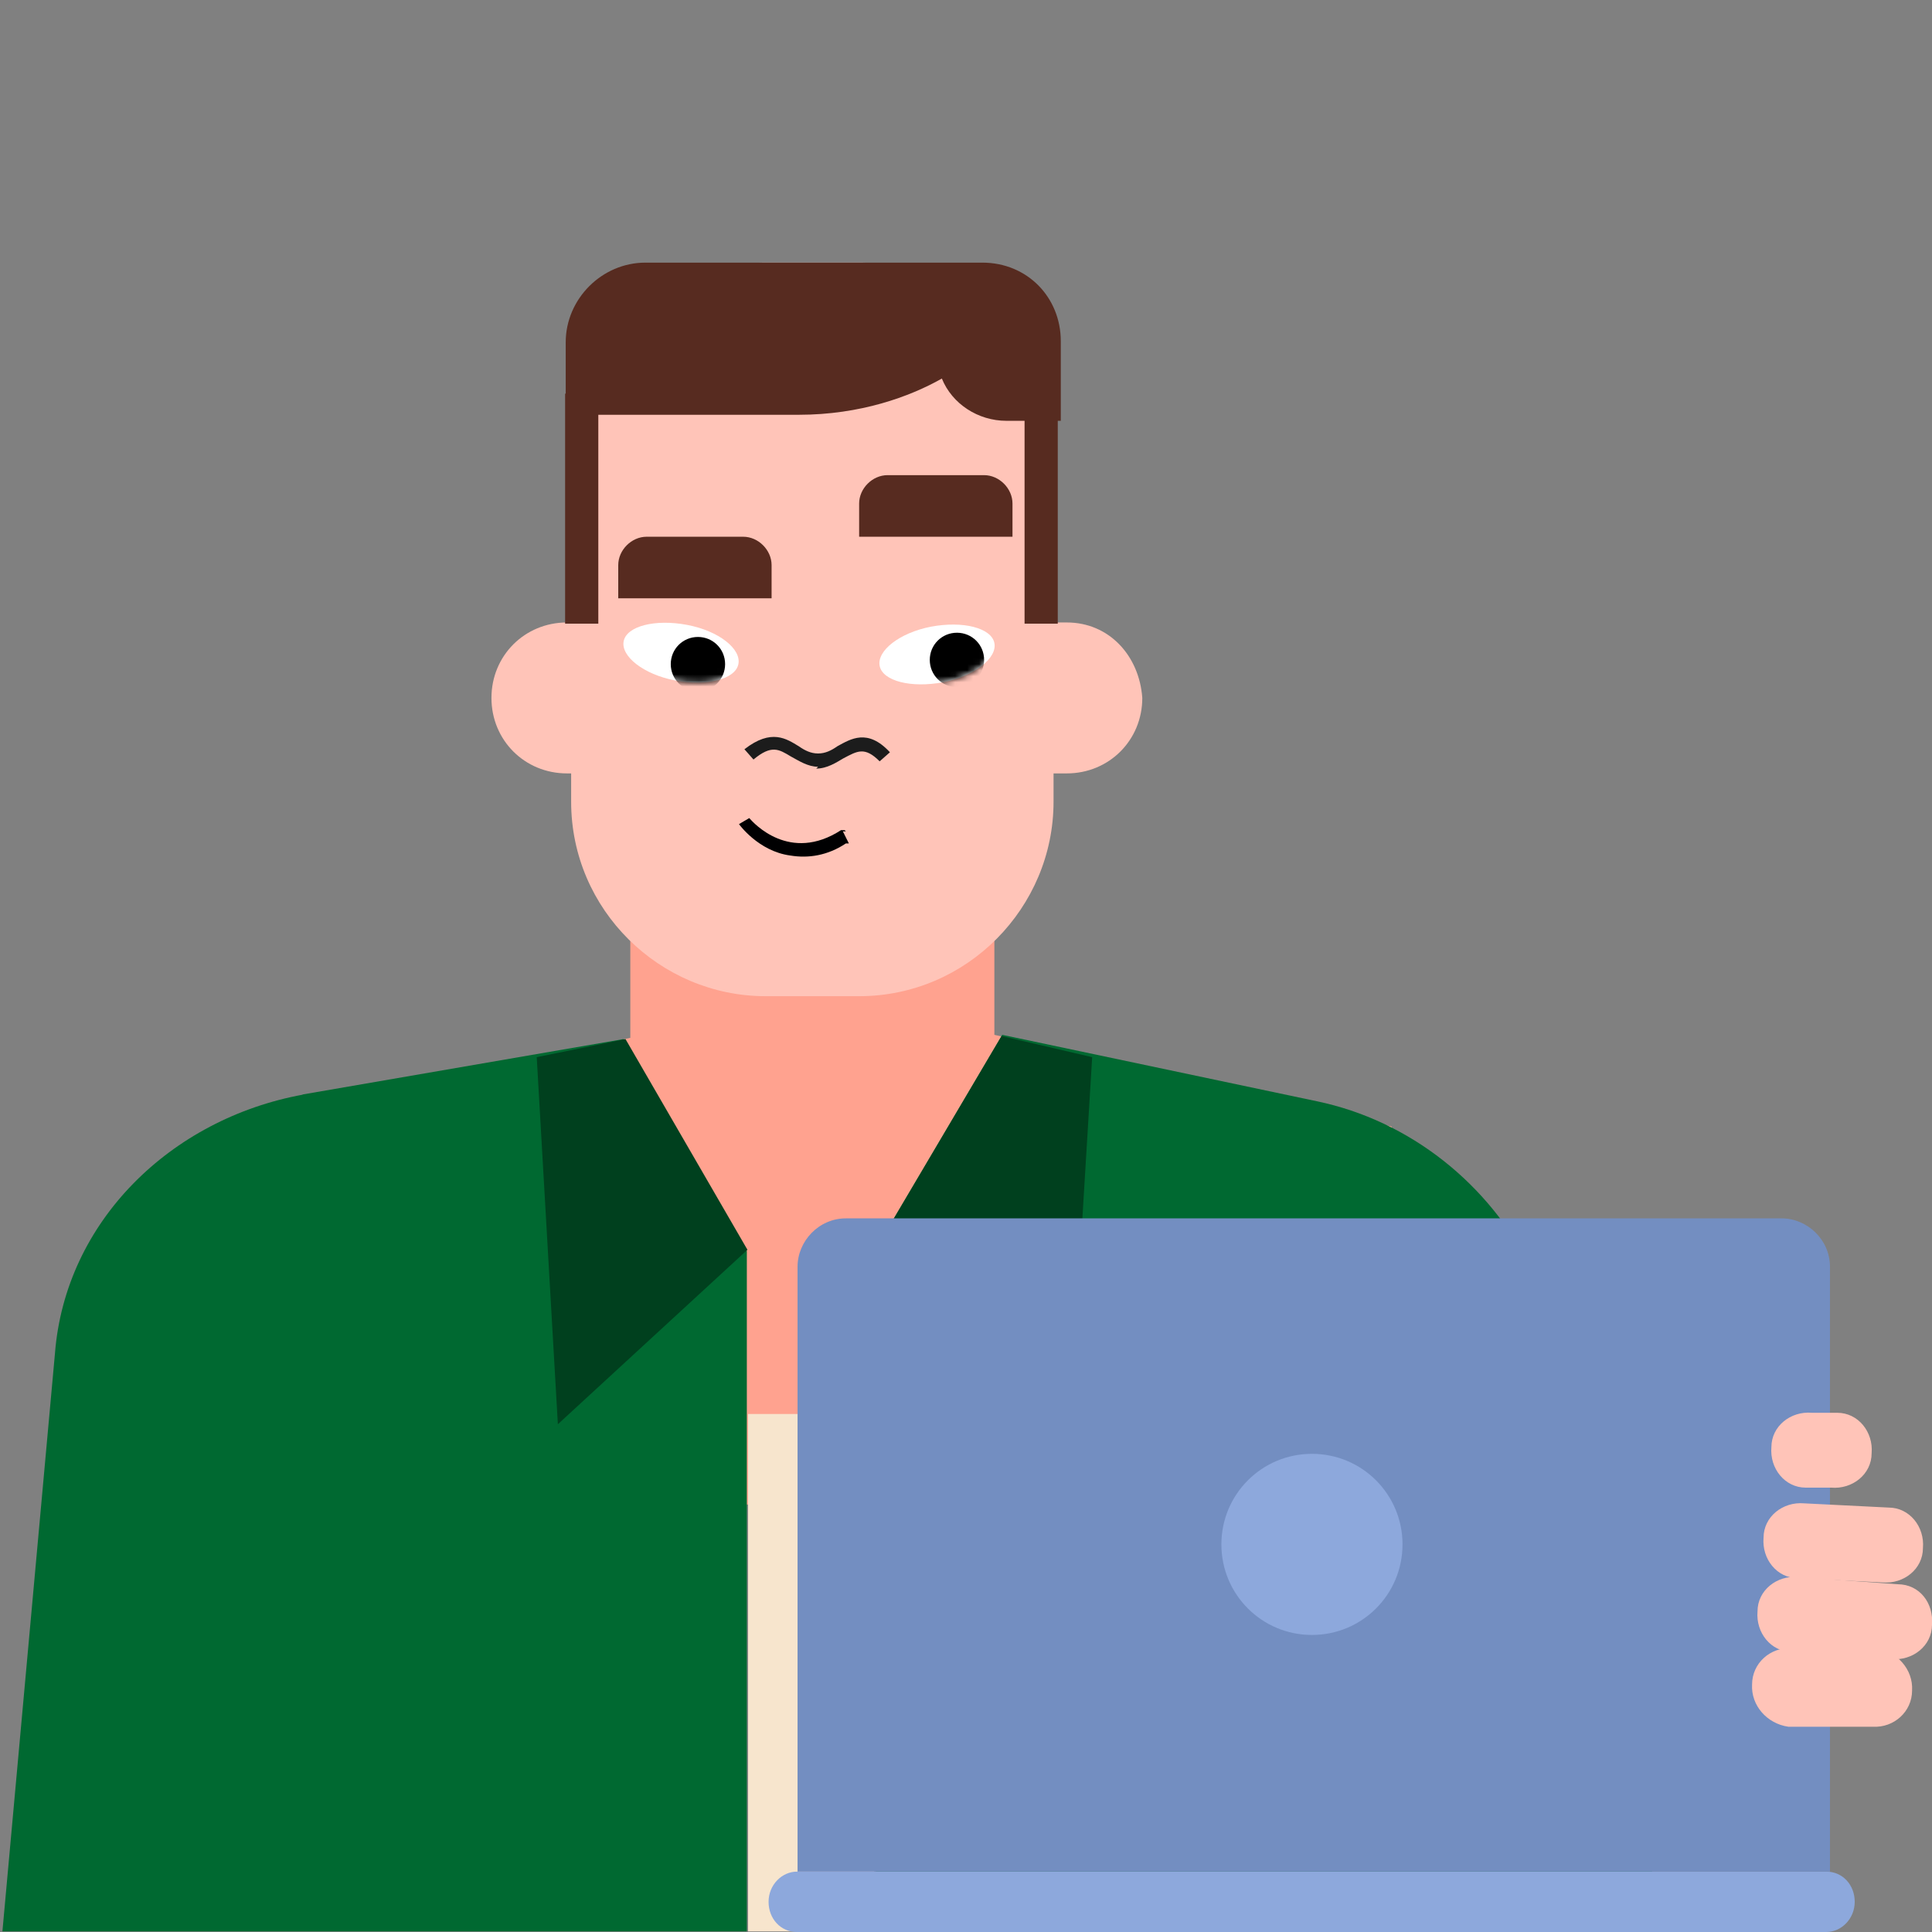 <?xml version="1.0" encoding="UTF-8"?>
<svg id="Layer_1" xmlns="http://www.w3.org/2000/svg" version="1.1" xmlns:xlink="http://www.w3.org/1999/xlink" viewBox="0 0 320 320">
  <rect x="0" y="0" width="320" height="320" fill="#808080" stroke="none"/>
  <!-- Generator: Adobe Illustrator 29.3.1, SVG Export Plug-In . SVG Version: 2.1.0 Build 151)  -->
  <defs>
    <style>
      .st0 {
        fill: #000001;
      }

      .st1 {
        fill: #8da8dc;
      }

      .st2 {
        mask: url(#mask-1);
      }

      .st3 {
        fill: #006931;
      }

      .st4 {
        fill: #00401e;
      }

      .st5 {
        fill: #738ec1;
      }

      .st6 {
        fill: #fff;
      }

      .st7 {
        mask: url(#mask);
      }

      .st8 {
        fill: #1c1c1c;
      }

      .st9 {
        fill: #572b20;
      }

      .st10 {
        fill: #f7e5cd;
      }

      .st11 {
        fill: #ffc4b8;
      }

      .st12 {
        fill: #ffa28f;
      }
    </style>
    <mask id="mask" x="103.3" y="103.2" width="19" height="11.3" maskUnits="userSpaceOnUse">
      <g id="mask0_5708_50029">
        <path class="st6" d="M122.3,110c-.5,2.5-5.2,3.7-10.5,2.7-5.2-1-9-4-8.5-6.5s5.2-3.7,10.5-2.7,9,4,8.5,6.5Z"/>
      </g>
    </mask>
    <mask id="mask-1" x="145.7" y="103.5" width="19" height="10.3" maskUnits="userSpaceOnUse">
      <g id="mask1_5708_50029">
        <path class="st6" d="M145.7,110.3c.5,2.5,5.2,3.7,10.5,2.7,5.2-1,9-4,8.5-6.5-.5-2.5-5.2-3.7-10.5-2.7-5.2,1-9,4-8.5,6.5Z"/>
      </g>
    </mask>
  </defs>
  <path class="st12" d="M230.5,186.6l-65.8-15.2v-35.6h-60.3v36.1l-63.6,13.7v63.6h190.2l-.5-62.6Z"/>
  <path class="st11" d="M176.7,103.1h-2.2v-27.4c0-17.9-14.7-32.2-32.2-32.2h-15.5c-17.9,0-32.2,14.7-32.2,32.2v27.4h-.7c-7,0-12.5,5.5-12.5,12.5s5.5,12.5,12.5,12.5h.7v4.7c0,17.9,14.7,32.2,32.2,32.2h15.5c17.9,0,32.2-14.7,32.2-32.2v-4.7h2.2c7,0,12.5-5.5,12.5-12.5-.5-7-5.5-12.5-12.5-12.5Z"/>
  <path class="st9" d="M127.8,99.1v-5.5c0-2.5-2.2-4.7-4.7-4.7h-16c-2.5,0-4.7,2.2-4.7,4.7v5.5h25.4Z"/>
  <path class="st9" d="M167.7,88.9v-5.5c0-2.5-2.2-4.7-4.7-4.7h-16c-2.5,0-4.7,2.2-4.7,4.7v5.5h25.4Z"/>
  <path class="st10" d="M144.8,234.2h-20.9v85.7h20.9v-85.7Z"/>
  <path class="st3" d="M275.6,319.7l-21.9-109.4c-7-14.2-20.2-24.7-35.6-27.9l-52.1-11-20.9,35.4v112.7h130.6v.2Z"/>
  <path class="st3" d="M50,181.3l53.3-9.2,20.4,35.1v112.7H.4l8.7-95.7c1.7-21.9,19.2-38.9,41.1-42.9h-.2Z"/>
  <path class="st4" d="M165.9,171.6l-20.9,35.4,32.2,28.9,3.7-60.8-15-3.5Z"/>
  <path class="st4" d="M103.6,172.1l20.2,34.9-31.4,28.9-3.5-60.8,14.7-3Z"/>
  <path class="st9" d="M99.1,65.2h-5.5v38.1h5.5v-38.1Z"/>
  <path class="st9" d="M175.2,65.2h-5.5v38.1h5.5v-38.1Z"/>
  <path class="st9" d="M106.9,43.5c-7.2,0-13.2,6-13.2,13.2v12h38.6c10.2,0,18.4-3,23.7-6,1.7,4.2,6,7,10.7,7h9v-13.2c0-7.2-5.5-13-13-13h-55.8Z"/>
  <path class="st8" d="M135.5,127c-1.7,0-3.2-1-4.5-1.7-2-1.2-3.2-2-6.2.5l-1.5-1.7c4.5-3.5,7-1.7,9-.5,1,.7,2,1.2,3.2,1.2s2.2-.5,3.2-1.2c2.2-1.2,5-3,8.7,1l-1.7,1.5c-2.5-2.5-3.7-1.7-6-.5-1.2.7-2.7,1.7-4.5,1.7"/>
  <path class="st0" d="M139.8,137.5h-.5c-8.5,5.5-14.5-1.2-15.2-2l-1.7,1s3.2,4.5,8.5,5.2c3,.5,6.2,0,9.2-2h.5l-1-2h.5l-.2-.2Z"/>
  <path class="st6" d="M145.7,110.3c.5,2.5,5.2,3.7,10.5,2.7,5.2-1,9-4,8.5-6.5-.5-2.5-5.2-3.7-10.5-2.7-5.2,1-9,4-8.5,6.5Z"/>
  <path class="st6" d="M122.3,110c-.5,2.5-5.2,3.7-10.5,2.7-5.2-1-9-4-8.5-6.5s5.2-3.7,10.5-2.7,9,4,8.5,6.5Z"/>
  <g class="st7">
    <path d="M111.1,110c0,2.5,2,4.5,4.5,4.5s4.5-2,4.5-4.5-2-4.5-4.5-4.5-4.5,2-4.5,4.5Z"/>
  </g>
  <g class="st2">
    <path d="M154,109.3c0,2.5,2,4.5,4.5,4.5s4.5-2,4.5-4.5-2-4.5-4.5-4.5-4.5,2-4.5,4.5Z"/>
  </g>
  <path class="st1" d="M132,310h170.5c2.7,0,4.7,2.2,4.7,5s-2.2,5-4.7,5h-170.5c-2.7,0-4.7-2.2-4.7-5s2.2-5,4.7-5Z"/>
  <path class="st5" d="M139.8,201.8h155.3c4.2,0,8,3.5,8,8v100.2h-171v-100.2c0-4.2,3.5-8,8-8h-.2Z"/>
  <path class="st11" d="M303.3,246.4h-4.2c-3.5,0-6-3.2-5.7-6.7,0-3.5,3.2-6,6.7-5.7h4.2c3.5,0,6,3.2,5.7,6.7,0,3.5-3.2,6-6.7,5.7Z"/>
  <path class="st11" d="M320,269.1c0,3.5-3.2,6-6.7,5.7l-16.5-1.2c-3.5,0-6-3.2-5.7-6.7,0-3.5,3.2-6,6.7-5.7l16.5,1.2c3.7,0,6,3.2,5.7,6.7Z"/>
  <path class="st11" d="M316.7,280c0,3.5-3,6.2-6.5,6h-14c-3.5-.5-6.2-3.5-6-7,0-3.5,3-6.2,6.5-6h14c3.5.5,6.2,3.5,6,7Z"/>
  <path class="st11" d="M311.8,262.1l-14-.7c-3.5,0-6-3.2-5.7-6.7,0-3.5,3.2-6,6.7-5.7l14,.7c3.5,0,6,3.2,5.7,6.7,0,3.5-3.2,6-6.7,5.7Z"/>
  <path class="st1" d="M217.3,270.8c8.3,0,15-6.7,15-15s-6.7-15-15-15-15,6.7-15,15,6.7,15,15,15Z"/>
</svg>